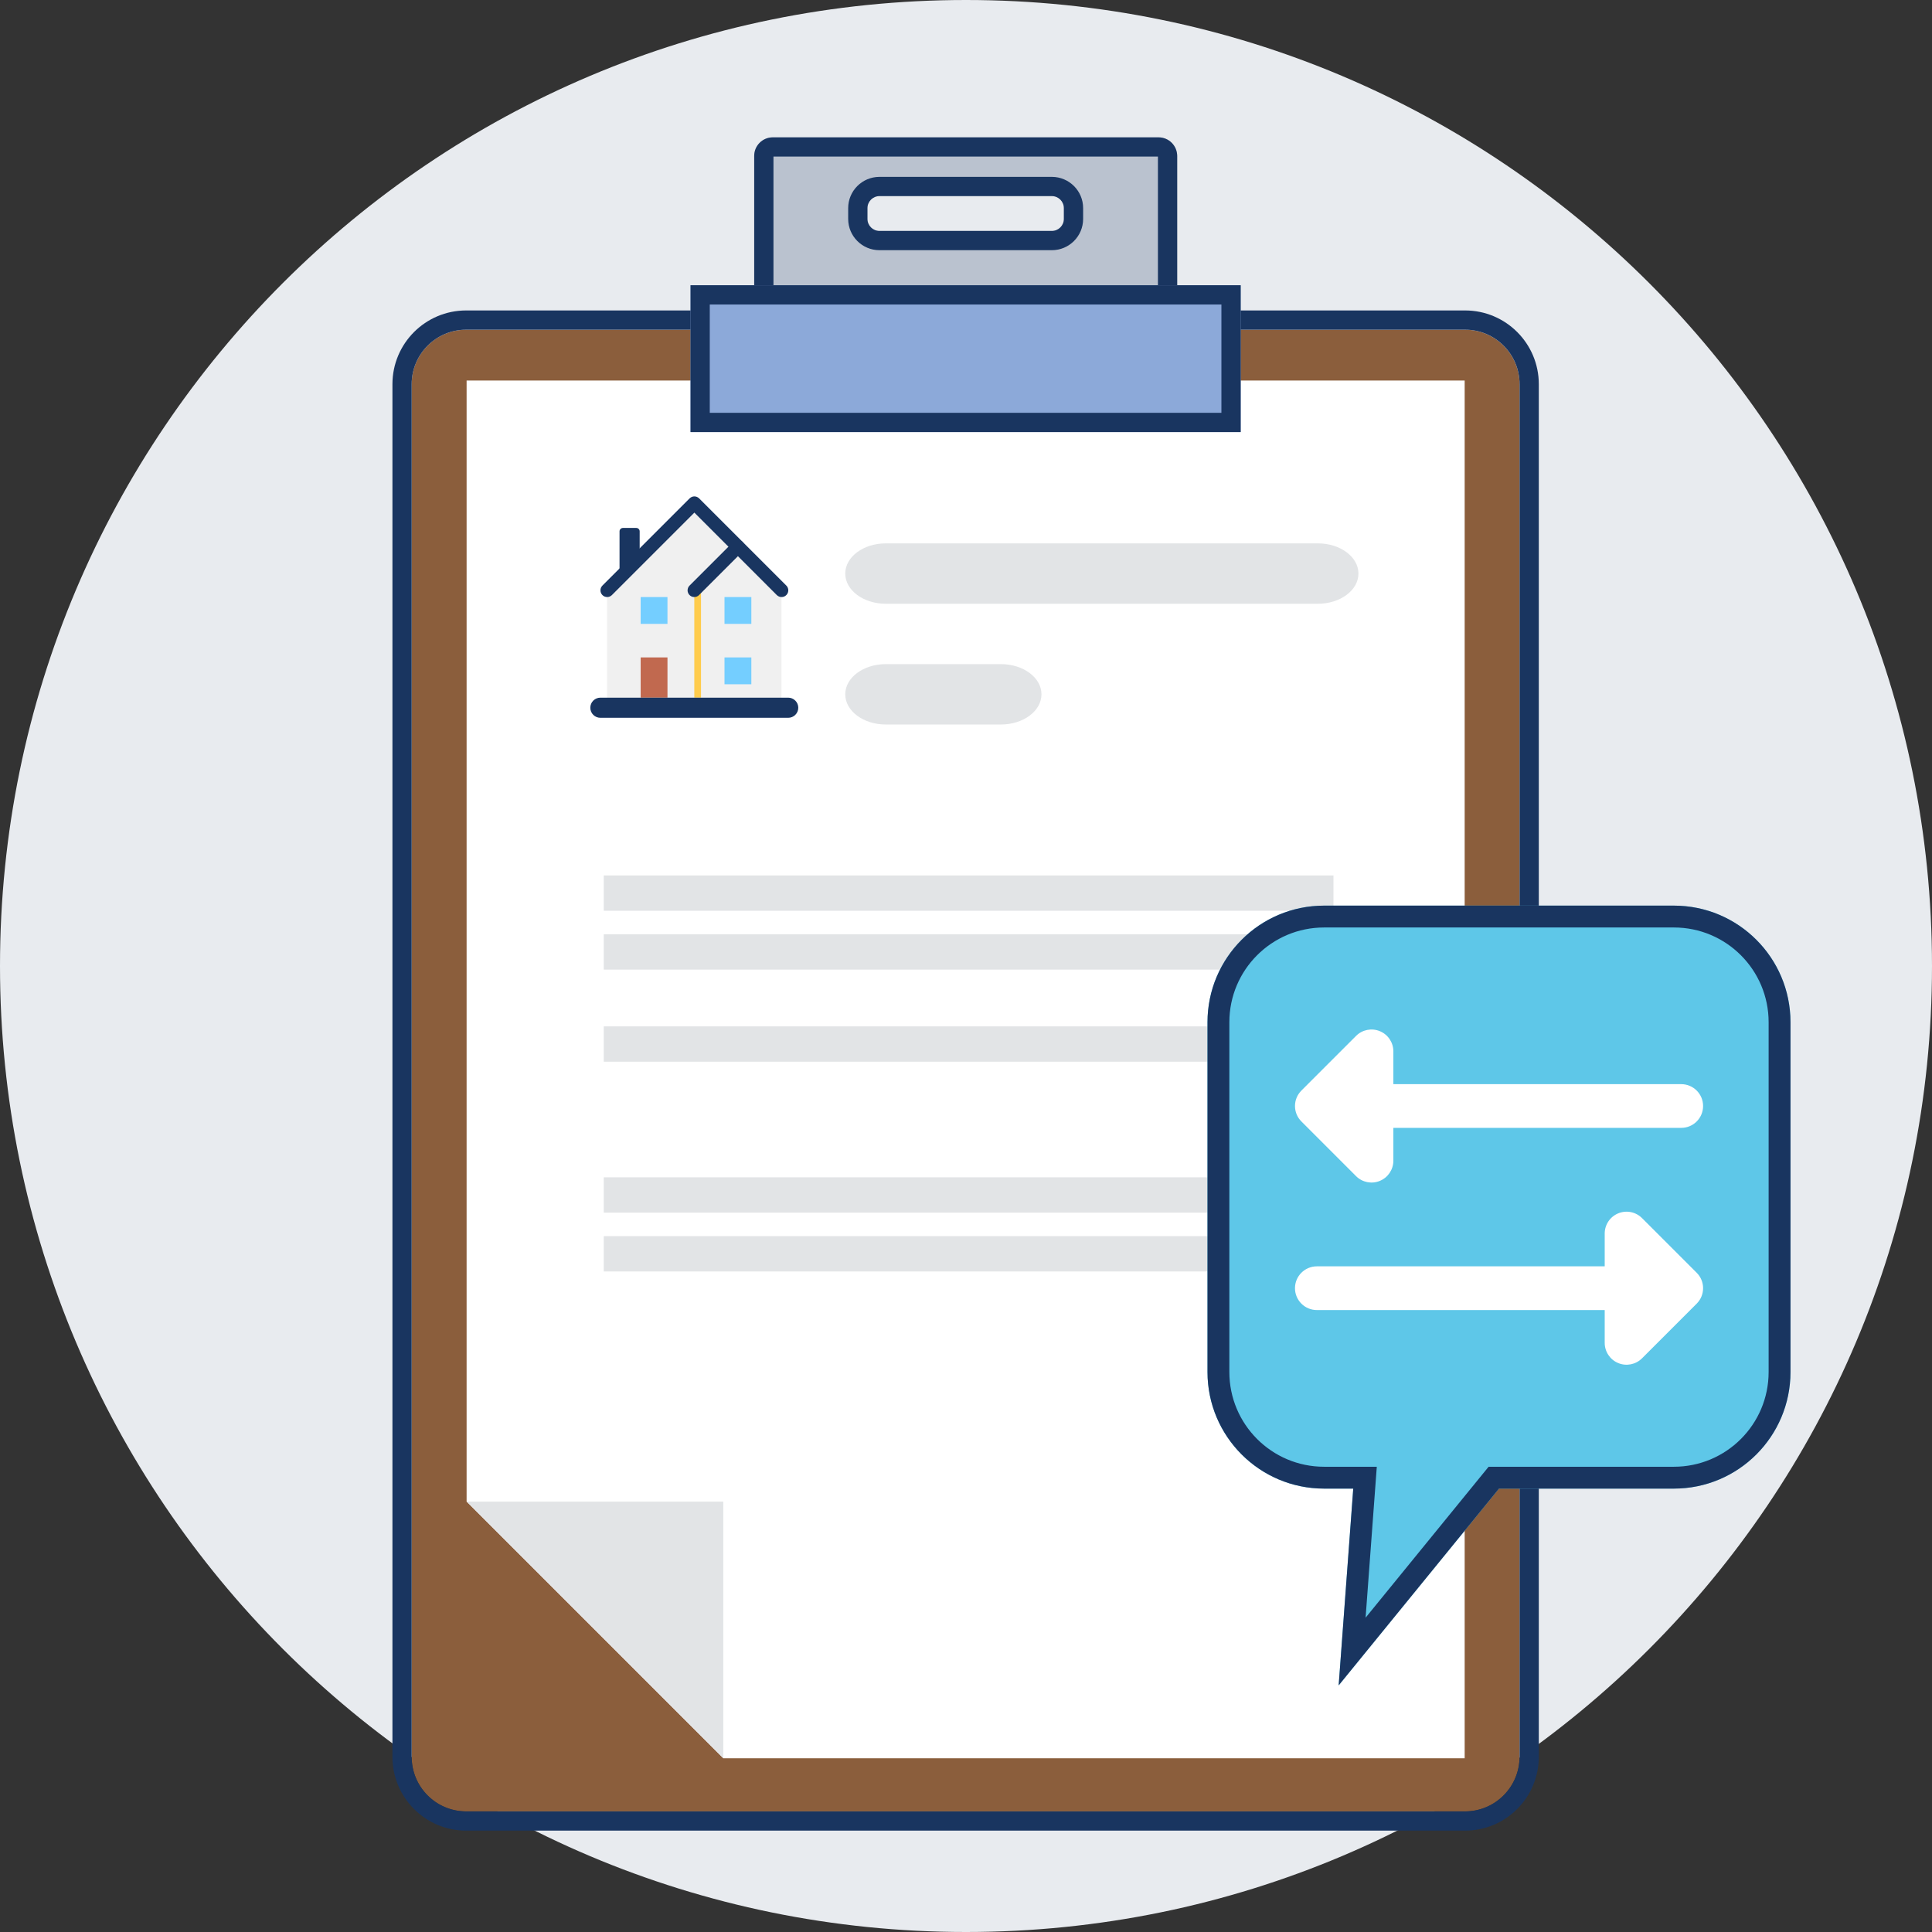<svg width="64" height="64" viewBox="0 0 64 64" fill="none" xmlns="http://www.w3.org/2000/svg">
<rect x="0" y="0" width="64" height="64" fill="#333333" stroke="none"/>
<path d="M64 32C64 49.673 49.673 64 32 64C14.327 64 0 49.673 0 32C0 14.327 14.327 0 32 0C49.673 0 64 14.327 64 32Z" fill="#E8EBEF"/>
<path d="M48.53 60.005H15.444C14.445 60.005 13.637 59.197 13.637 58.198V12.729C13.637 11.73 14.445 10.922 15.444 10.922H48.53C49.529 10.922 50.337 11.73 50.337 12.729V58.195C50.337 59.194 49.529 60.005 48.53 60.005Z" fill="#8B5E3C"/>
<path fill-rule="evenodd" clip-rule="evenodd" d="M48.531 60.642H15.444C14.093 60.642 13 59.549 13 58.198V12.728C13 11.377 14.093 10.284 15.444 10.284H48.531C49.882 10.284 50.975 11.377 50.975 12.728V58.194C50.975 59.544 49.884 60.642 48.531 60.642ZM15.444 60.005H48.531C49.53 60.005 50.338 59.194 50.338 58.194V12.728C50.338 11.729 49.53 10.921 48.531 10.921H15.444C14.445 10.921 13.637 11.729 13.637 12.728V58.198C13.637 59.197 14.445 60.005 15.444 60.005Z" fill="#193560"/>
<path d="M15.457 12.606H48.519V58.245H23.96L15.457 49.742V12.606Z" fill="white"/>
<path d="M16 13H48V58H24.23L24 50H16V13Z" fill="white"/>
<path d="M44.173 29H20V30.17H44.173V29Z" fill="#E2E4E6"/>
<path d="M44.173 34H20V35.17H44.173V34Z" fill="#E2E4E6"/>
<path d="M44.173 39H20V40.17H44.173V39Z" fill="#E2E4E6"/>
<path d="M44.173 30.949H20V32.119H44.173V30.949Z" fill="#E2E4E6"/>
<path d="M44.173 35.949H20V37.119H44.173V35.949Z" fill="white"/>
<path d="M44.173 40.949H20V42.119H44.173V40.949Z" fill="#E2E4E6"/>
<g clip-path="url(#clip0_6268_3894)">
<path d="M21.079 19.267H20.634C20.605 19.267 20.577 19.255 20.556 19.235C20.535 19.214 20.523 19.185 20.523 19.156V17.6C20.523 17.571 20.535 17.543 20.556 17.522C20.577 17.501 20.605 17.489 20.634 17.489H21.079C21.108 17.489 21.137 17.501 21.158 17.522C21.178 17.543 21.19 17.571 21.19 17.6V19.156C21.19 19.185 21.178 19.214 21.158 19.235C21.137 19.255 21.108 19.267 21.079 19.267Z" fill="#193560"/>
<path d="M20.109 19.555L22.998 16.666L25.887 19.555V23.333H20.109V19.555Z" fill="#F0F0F0"/>
<path d="M23 19.556H23.222V23.111H23V19.556Z" fill="#FFCC4D"/>
<path d="M25.891 19.778C25.861 19.778 25.832 19.772 25.805 19.761C25.779 19.75 25.754 19.733 25.733 19.713L23.002 16.981L20.27 19.713C20.249 19.733 20.225 19.75 20.198 19.761C20.171 19.772 20.142 19.778 20.113 19.778C20.084 19.778 20.055 19.772 20.028 19.761C20.001 19.75 19.976 19.733 19.956 19.713C19.935 19.692 19.919 19.668 19.907 19.64C19.896 19.614 19.891 19.585 19.891 19.555C19.891 19.526 19.896 19.497 19.907 19.471C19.919 19.444 19.935 19.419 19.956 19.398L22.845 16.509C22.865 16.489 22.89 16.473 22.917 16.461C22.944 16.45 22.973 16.444 23.002 16.444C23.031 16.444 23.06 16.45 23.087 16.461C23.114 16.473 23.138 16.489 23.159 16.509L26.048 19.398C26.079 19.429 26.1 19.469 26.109 19.512C26.117 19.555 26.113 19.6 26.096 19.641C26.079 19.681 26.051 19.716 26.014 19.74C25.978 19.765 25.935 19.778 25.891 19.778Z" fill="#193560"/>
<path d="M23 19.777C22.956 19.778 22.913 19.765 22.876 19.74C22.84 19.716 22.811 19.681 22.794 19.64C22.777 19.6 22.773 19.555 22.782 19.512C22.79 19.469 22.811 19.429 22.843 19.398L24.287 17.954C24.308 17.933 24.332 17.917 24.359 17.906C24.386 17.894 24.415 17.889 24.444 17.889C24.474 17.889 24.502 17.894 24.529 17.906C24.556 17.917 24.581 17.933 24.601 17.954C24.622 17.974 24.638 17.999 24.65 18.026C24.661 18.053 24.666 18.082 24.666 18.111C24.666 18.14 24.661 18.169 24.65 18.196C24.638 18.223 24.622 18.247 24.601 18.268L23.157 19.712C23.136 19.733 23.112 19.75 23.085 19.761C23.058 19.772 23.029 19.778 23 19.777Z" fill="#193560"/>
<path d="M21.223 21.778H22.111V23.111H21.223V21.778Z" fill="#C1694F"/>
<path d="M21.223 19.778H22.111V20.667H21.223V19.778ZM24 19.778H24.889V20.667H24V19.778ZM24 21.778H24.889V22.667H24V21.778Z" fill="#74CEFF"/>
<path d="M26.444 23.445C26.444 23.533 26.409 23.618 26.346 23.68C26.283 23.743 26.199 23.778 26.11 23.778H19.888C19.8 23.778 19.715 23.743 19.652 23.68C19.59 23.618 19.555 23.533 19.555 23.445C19.555 23.356 19.59 23.271 19.652 23.209C19.715 23.146 19.8 23.111 19.888 23.111H26.11C26.199 23.111 26.283 23.146 26.346 23.209C26.409 23.271 26.444 23.356 26.444 23.445Z" fill="#193560"/>
</g>
<path d="M28 19C28 18.448 28.601 18 29.342 18H43.658C44.399 18 45 18.448 45 19C45 19.552 44.399 20 43.658 20H29.342C28.601 20 28 19.552 28 19Z" fill="#E2E4E6"/>
<path d="M28 23C28 22.448 28.601 22 29.342 22H33.158C33.899 22 34.5 22.448 34.5 23C34.5 23.552 33.899 24 33.158 24H29.342C28.601 24 28 23.552 28 23Z" fill="#E2E4E6"/>
<path d="M23.96 49.742V58.245L15.457 49.742H23.96Z" fill="#E2E4E6"/>
<path d="M38.379 4.55H25.598C25.26 4.55 24.984 4.825 24.984 5.164V10.284H38.996V5.164C38.993 4.825 38.72 4.55 38.379 4.55ZM35.242 7.252C35.242 7.472 35.064 7.65 34.844 7.65H29.133C28.913 7.65 28.735 7.472 28.735 7.252V6.894C28.735 6.675 28.913 6.496 29.133 6.496H34.844C35.064 6.496 35.242 6.675 35.242 6.894V7.252Z" fill="#BAC2CF"/>
<path fill-rule="evenodd" clip-rule="evenodd" d="M25.622 5.187V9.647H38.358V5.187H25.622ZM38.996 5.164V10.284H24.984V5.164C24.984 4.825 25.26 4.55 25.598 4.55H38.379C38.72 4.55 38.993 4.825 38.996 5.164ZM35.88 7.252C35.88 7.824 35.416 8.288 34.844 8.288H29.133C28.561 8.288 28.097 7.824 28.097 7.252V6.894C28.097 6.323 28.561 5.859 29.133 5.859H34.844C35.416 5.859 35.88 6.323 35.88 6.894V7.252ZM34.844 7.65C35.064 7.65 35.242 7.472 35.242 7.252V6.894C35.242 6.675 35.064 6.496 34.844 6.496H29.133C28.913 6.496 28.735 6.675 28.735 6.894V7.252C28.735 7.472 28.913 7.65 29.133 7.65H34.844Z" fill="#193560"/>
<path d="M41.099 9.449H22.875V14.313H41.099V9.449Z" fill="#8CA9D9"/>
<path fill-rule="evenodd" clip-rule="evenodd" d="M40.461 10.087H23.512V13.675H40.461V10.087ZM41.099 9.449V14.313H22.875V9.449H41.099Z" fill="#193560"/>
<path d="M40 33.862C40 31.729 41.729 30 43.862 30H55.45C57.583 30 59.312 31.729 59.312 33.862V45.45C59.312 47.583 57.583 49.312 55.45 49.312H49.656L44.345 55.83L44.828 49.312H43.862C41.729 49.312 40 47.583 40 45.45V33.862Z" fill="#5EC7E8"/>
<path fill-rule="evenodd" clip-rule="evenodd" d="M49.312 48.588H55.45C57.183 48.588 58.588 47.183 58.588 45.45V33.862C58.588 32.129 57.183 30.724 55.45 30.724H43.862C42.129 30.724 40.724 32.129 40.724 33.862V45.45C40.724 47.183 42.129 48.588 43.862 48.588H45.608L45.237 53.588L49.312 48.588ZM44.345 55.83L44.828 49.312H43.862C41.729 49.312 40 47.583 40 45.45V33.862C40 31.729 41.729 30 43.862 30H55.45C57.583 30 59.312 31.729 59.312 33.862V45.45C59.312 47.583 57.583 49.312 55.45 49.312H49.656L44.345 55.83Z" fill="#193560"/>
<g clip-path="url(#clip1_6268_3894)">
<path fill-rule="evenodd" clip-rule="evenodd" d="M45.71 34.159C45.981 34.271 46.157 34.535 46.157 34.828V35.914H55.693C56.093 35.914 56.417 36.238 56.417 36.638C56.417 37.038 56.093 37.362 55.693 37.362H46.157V38.449C46.157 38.742 45.981 39.006 45.71 39.118C45.44 39.23 45.128 39.168 44.921 38.961L43.111 37.15C43.041 37.081 42.989 37.001 42.953 36.915C42.918 36.83 42.898 36.736 42.898 36.638C42.898 36.439 42.979 36.259 43.109 36.128C43.109 36.127 43.11 36.127 43.111 36.126C43.111 36.126 43.111 36.126 43.111 36.126L44.921 34.316C45.128 34.108 45.44 34.047 45.71 34.159ZM53.605 40.194C53.876 40.082 54.187 40.144 54.394 40.351L56.204 42.161C56.205 42.161 56.205 42.161 56.205 42.161C56.205 42.162 56.206 42.162 56.206 42.163C56.275 42.232 56.327 42.311 56.362 42.396C56.397 42.481 56.417 42.575 56.417 42.673C56.417 42.871 56.338 43.05 56.209 43.181C56.208 43.182 56.206 43.184 56.204 43.186L54.394 44.996C54.187 45.203 53.876 45.265 53.605 45.153C53.334 45.041 53.158 44.777 53.158 44.484V43.397H43.623C43.223 43.397 42.898 43.073 42.898 42.673C42.898 42.273 43.223 41.949 43.623 41.949H53.158V40.863C53.158 40.57 53.334 40.306 53.605 40.194Z" fill="white"/>
</g>
<defs>
<clipPath id="clip0_6268_3894">
<rect width="8" height="8" fill="white" transform="translate(19 16)"/>
</clipPath>
<clipPath id="clip1_6268_3894">
<rect width="14.484" height="14.484" fill="white" transform="translate(42.414 32.414)"/>
</clipPath>
</defs>
</svg>
